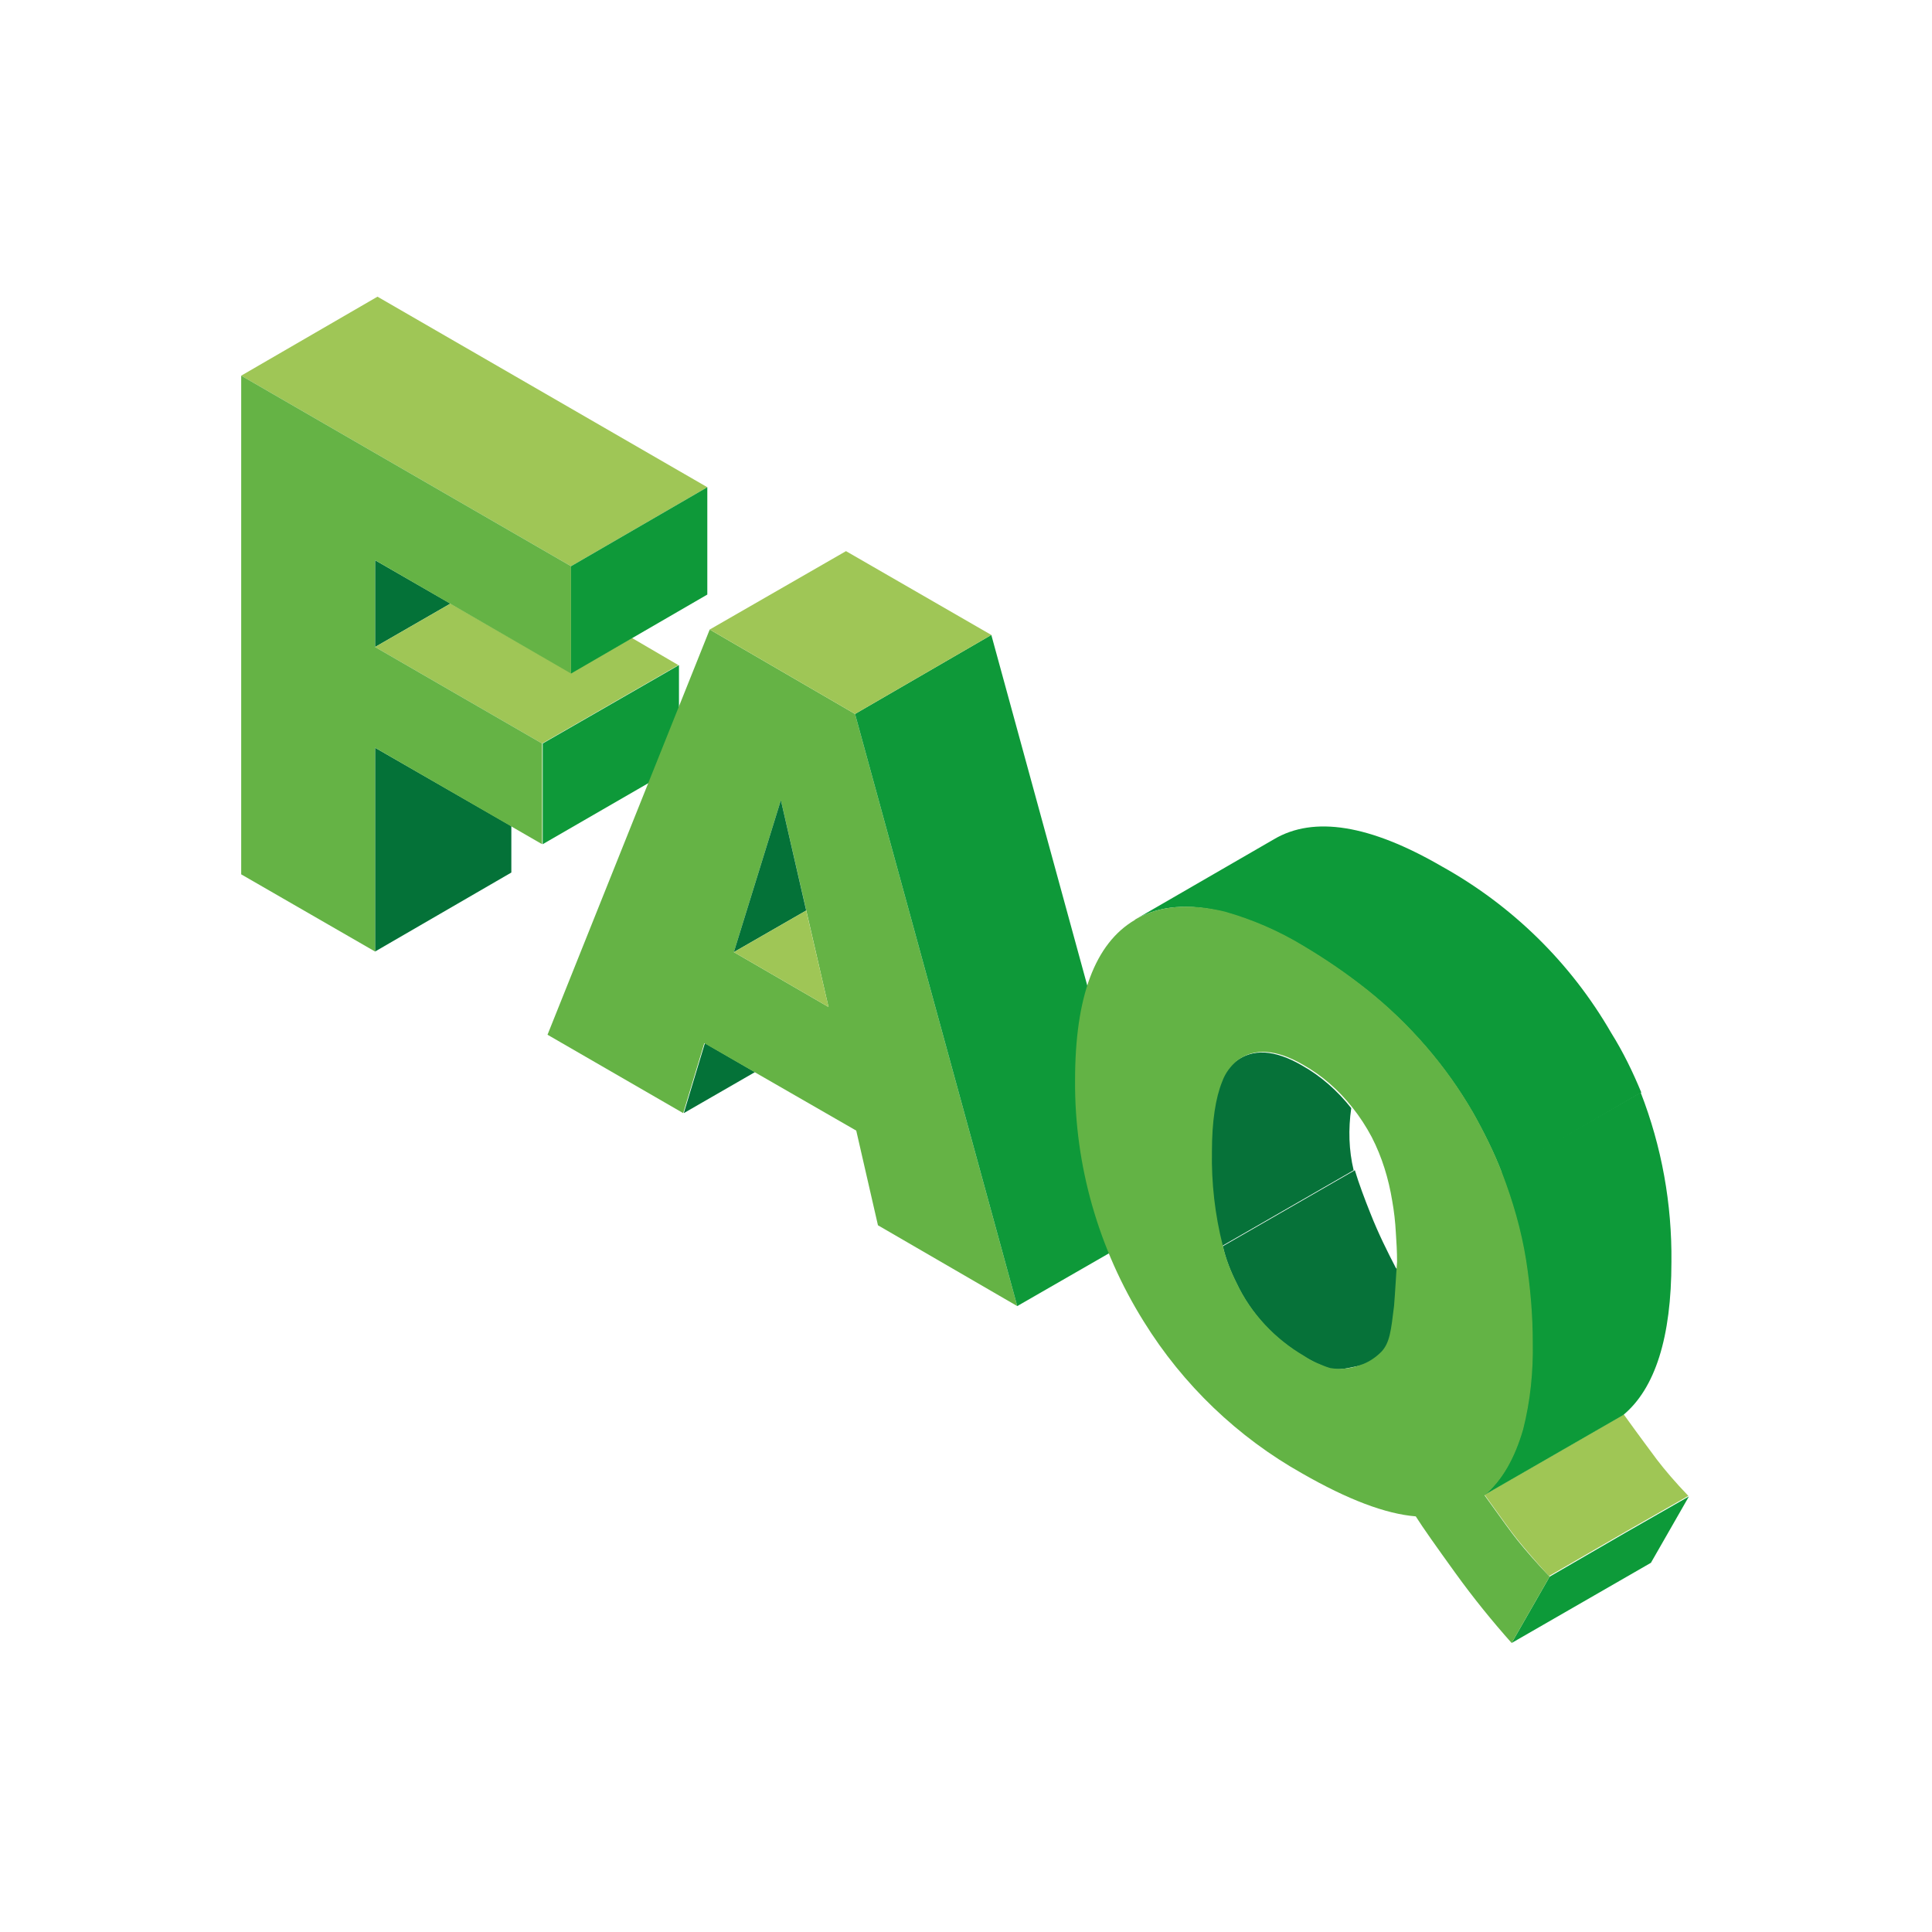 <?xml version="1.0" encoding="utf-8"?>
<!-- Generator: Adobe Illustrator 27.4.0, SVG Export Plug-In . SVG Version: 6.00 Build 0)  -->
<svg version="1.1" id="Ebene_1" xmlns="http://www.w3.org/2000/svg" xmlns:xlink="http://www.w3.org/1999/xlink" x="0px" y="0px"
	 viewBox="0 0 320.4 320.4" style="enable-background:new 0 0 320.4 320.4;" xml:space="preserve">
<style type="text/css">
	.st0{fill:#047238;}
	.st1{fill:#9FC656;}
	.st2{fill:#65B345;}
	.st3{fill:#0E9939;}
	.st4{fill:#0D9A39;}
	.st5{clip-path:url(#SVGID_00000058571553447299900660000008802364358104888195_);}
	.st6{fill:#9FC655;}
	.st7{fill:#067239;}
	.st8{fill:#63B345;}
</style>
<g id="Gruppe_64215" transform="translate(-1052.635 -2564.5)">
	<g id="Gruppe_24044" transform="translate(1052.635 2564.5)">
		<path id="Pfad_36194" class="st0" d="M62.2,124v33.8l22.6-13.1v-7.7L62.2,124z"/>
		<path id="Pfad_36195" class="st0" d="M62.2,92.9v14.4l12.5-7.2L62.2,92.9z"/>
		<path id="Pfad_36196" class="st1" d="M117.3,80.8L94.7,93.9L40,62.3l22.6-13.1L117.3,80.8z"/>
		<path id="Pfad_36197" class="st1" d="M94.7,111.6L94.7,111.6l-20-11.5l-12.5,7.2l27.7,16l22.6-13l-7.7-4.5L94.7,111.6z"/>
		<path id="Pfad_36198" class="st2" d="M40,62.3l54.7,31.6v17.8L62.2,92.9v14.4l27.7,16v16.7l-27.7-16v33.8L40,145V62.3z"/>
		<path id="Pfad_36199" class="st3" d="M117.3,98.6l-22.6,13.1V93.9l22.6-13.1V98.6z"/>
		<path id="Pfad_36200" class="st3" d="M112.5,127L90,140v-16.7l22.6-13V127z"/>
	</g>
	<g id="Gruppe_24034" transform="translate(1103.434 2606.699)">
		<path id="Pfad_36201" class="st0" d="M62.6,142.4l11.8-6.8l-8.3-4.8L62.6,142.4z"/>
		<path id="Pfad_36202" class="st2" d="M91.2,145.3L66,130.8l-3.5,11.6L40,129.4l26.9-67.2l24.1,14l26.9,98.2L94.8,161L91.2,145.3z
			 M86.6,124.8l-7.9-34.3l-7.8,25.2L86.6,124.8z"/>
		<path id="Pfad_36203" class="st3" d="M117.9,174.4l22.6-13l-26.9-98.3L91,76.2L117.9,174.4z"/>
		<path id="Pfad_36204" class="st1" d="M89.5,49.2l-22.6,13l24.1,14l22.6-13.1L89.5,49.2z"/>
		<path id="Pfad_36205" class="st0" d="M70.9,115.7l12-6.9l-4.2-18.3L70.9,115.7z"/>
		<path id="Pfad_36206" class="st1" d="M70.9,115.7l15.7,9.1l-3.7-16L70.9,115.7z"/>
	</g>
	<g id="Gruppe_64214" transform="translate(1190.922 2652.372)">
		<path id="Pfad_37915" class="st4" d="M131.3,166.3l-12.6,7.3l-6.3,11l23.1-13.3l6.3-11L131.3,166.3z"/>
		<g id="Gruppe_64213">
			<g>
				<defs>
					<rect id="SVGID_1_" x="40" y="49.2" width="101.8" height="135.4"/>
				</defs>
				<clipPath id="SVGID_00000146495882773890869420000010261496619228772503_">
					<use xlink:href="#SVGID_1_"  style="overflow:visible;"/>
				</clipPath>
				<g id="Gruppe_64212" style="clip-path:url(#SVGID_00000146495882773890869420000010261496619228772503_);">
					<path id="Pfad_37916" class="st6" d="M141.7,160.2l-10.5,6l-12.6,7.3c-2.2-2.4-3.9-4.4-5.2-6c-0.9-1.1-2.7-3.6-5.5-7.5
						l13.2-7.6l9.9-5.7c2.8,3.9,4.7,6.4,5.5,7.5C137.8,155.9,139.5,157.9,141.7,160.2"/>
					<path id="Pfad_37917" class="st4" d="M138.9,121.4c0,12.5-2.7,21-8,25.4l-9.9,5.7l-13.2,7.6l0,0c2.9-2.4,5-6.1,6.4-10.9
						c1.2-4.7,1.7-9.6,1.6-14.5c0-4.6-0.4-9.1-1.1-13.6c-0.8-5-2.2-9.8-4-14.5l4.7-2.7l18.4-10.6C137.3,102.3,139,111.8,138.9,121.4
						"/>
					<path id="Pfad_37918" class="st4" d="M133.9,93.3L115.5,104l-4.7,2.7c-1.3-3.4-3-6.8-4.8-10c-4.5-7.8-10.5-14.7-17.5-20.3
						c-3.4-2.7-6.9-5.1-10.6-7.3c-4.1-2.5-8.5-4.4-13.1-5.7C58.9,61.9,54,62.3,50,64.6l23-13.3l0,0c6.6-3.9,15.9-2.4,27.8,4.5
						c11.7,6.5,21.4,16,28.1,27.6C130.9,86.6,132.5,89.9,133.9,93.3"/>
					<path id="Pfad_37919" class="st7" d="M91.8,137.5c-1.5,0.4-3.9,1-6.5,1.5c-1,0.2-2,0.3-3,0.1c-0.7-0.2-1.4-0.5-2.1-0.8
						c0,0-1.2-0.6-2.2-1.2c-4.8-2.8-8.8-7-11.2-12.1c-1-2-1.8-4-2.3-6.2l8-4.6l13.9-8c0.7,2.3,1.6,4.7,2.6,7.2
						c1.3,3.3,2.8,6.3,4.2,9c0.3,0.3,0.6,0.6,0.9,0.9C97.3,127.7,92.5,136.3,91.8,137.5"/>
					<path id="Pfad_37920" class="st7" d="M86.2,106.2l-13.9,8l-8,4.6c-1.3-5.1-1.9-10.4-1.8-15.6c0-5,0.6-8.9,1.7-11.6
						c0.5-1.4,1.4-2.6,2.5-3.5c2.8-2.1,6.4-1.9,10.9,0.7c3.2,1.8,5.9,4.2,8.2,7.1C85.3,99.4,85.4,102.9,86.2,106.2"/>
					<path id="Pfad_37921" class="st8" d="M113.4,167.6c-0.9-1.1-2.7-3.6-5.5-7.5l0,0c2.9-2.4,5-6.1,6.4-10.9
						c1.2-4.7,1.7-9.6,1.6-14.5c0-4.6-0.4-9.1-1.1-13.6c-0.8-5-2.2-9.8-4-14.5c-1.3-3.4-3-6.8-4.8-10c-4.5-7.8-10.5-14.7-17.5-20.3
						c-3.4-2.7-6.9-5.1-10.6-7.3c-4.1-2.5-8.5-4.4-13.1-5.7C58.9,61.9,54,62.3,50,64.6l-0.1,0.1C43.3,68.6,40,77.4,40,91.3
						c-0.1,14.1,3.9,28,11.4,40c6.5,10.5,15.6,19.2,26.3,25.2c7.5,4.3,13.8,6.7,18.8,7.1c1.2,1.9,3.4,5,6.5,9.3s6.2,8.1,9.4,11.7
						l6.3-11C116.4,171.2,114.7,169.2,113.4,167.6 M92.9,128.7c-0.5,4.1-0.7,6.1-2.1,7.6c-1,1-2.2,1.8-3.5,2.2
						c-1.6,0.6-3.3,0.8-5,0.5c-0.7-0.2-1.4-0.5-2.1-0.8c-0.7-0.3-1.5-0.7-2.2-1.2c-4.8-2.8-8.8-7-11.2-12.1c-1-2-1.8-4-2.3-6.2
						c-1.3-5.1-1.9-10.4-1.8-15.6c0-5,0.6-8.9,1.7-11.6c0.5-1.4,1.4-2.6,2.5-3.5c2.8-2.1,6.4-1.9,10.9,0.7c3.2,1.8,5.9,4.2,8.2,7.1
						c1.2,1.5,2.3,3.2,3.2,4.9c1.7,3.3,2.8,6.9,3.4,10.6c0.3,1.7,0.5,3.4,0.6,5.3c0.1,1.5,0.2,3.1,0.2,4.8
						C93.2,124,93.1,126.3,92.9,128.7"/>
				</g>
			</g>
		</g>
	</g>
</g>
</svg>
